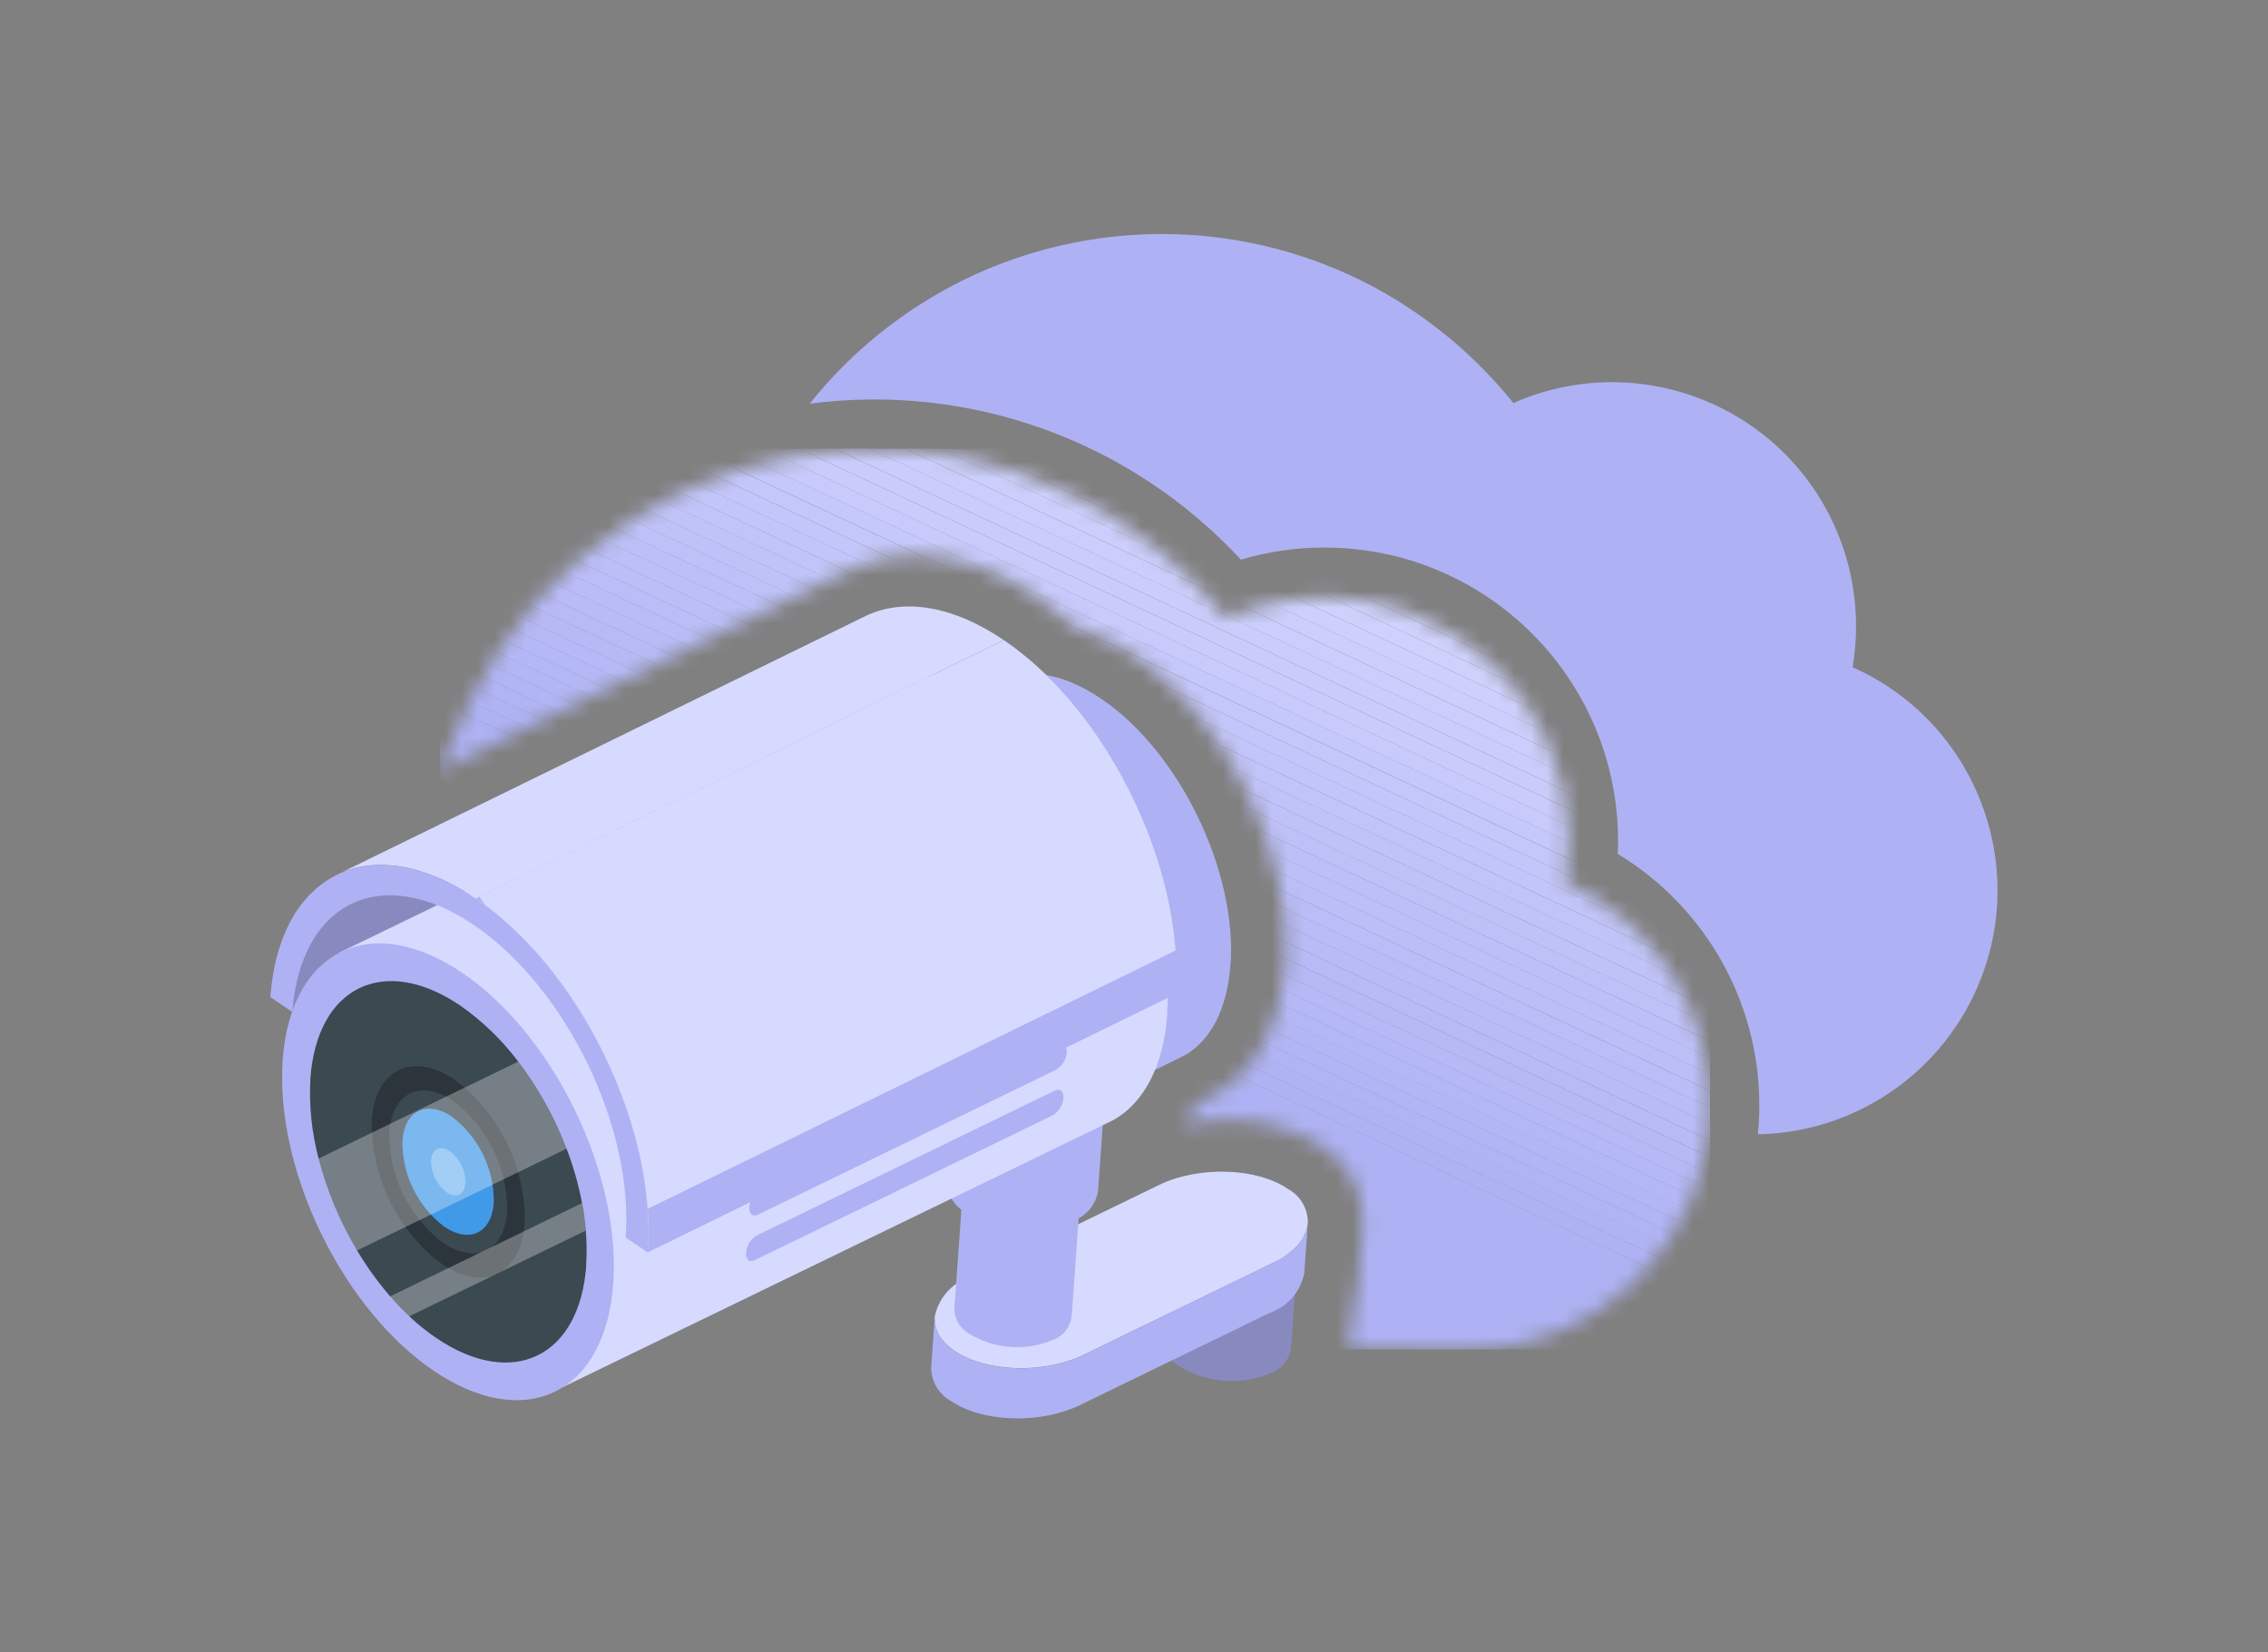 <svg width="140" height="102" viewBox="0 0 140 102" fill="none" xmlns="http://www.w3.org/2000/svg">
<rect x="0" y="0" width="140" height="102" fill="#808080" stroke="none"/>
<g clip-path="url(#clip0_64_127974)">
<path d="M108.51 70.02C108.57 69.43 108.6 68.83 108.6 68.22C108.6 61.88 105.29 56 99.861 52.71C99.871 52.41 99.88 52.16 99.88 51.92C99.88 41.91 91.751 33.79 81.74 33.8C80.001 33.8 78.27 34.05 76.6 34.55C69.811 27.21 59.891 23.62 49.98 24.92C52.541 21.71 55.781 19.11 59.461 17.29C67.18 13.5 76.231 13.5 83.951 17.28C87.621 19.09 90.85 21.69 93.421 24.88C101.03 21.52 109.93 24.96 113.29 32.57C114.14 34.49 114.57 36.56 114.57 38.66C114.57 39.51 114.5 40.36 114.36 41.19C121.96 44.57 125.38 53.48 122 61.08C119.62 66.42 114.36 69.91 108.51 70.02Z" fill="url(#paint0_linear_64_127974)"/>
<mask id="mask0_64_127974" style="mask-type:luminance" maskUnits="userSpaceOnUse" x="27" y="27" width="79" height="57">
<path d="M103.05 59.92C101.47 57.52 99.23 55.63 96.61 54.46C98.01 46.25 92.48 38.47 84.28 37.08C81.37 36.58 78.37 36.96 75.67 38.15C73.11 34.96 69.87 32.36 66.2 30.55C57.47 26.28 47.15 26.87 38.96 32.11C34.61 34.9 31.12 38.85 28.89 43.51L27.15 47.51L27.17 47.55L52.45 35.18C53.71 34.57 55.1 34.25 56.5 34.26C59.21 34.36 61.83 35.26 64.03 36.85H64.05C64.89 37.44 65.69 38.07 66.44 38.76C67.72 39.13 68.94 39.7 70.03 40.46C75.74 44.32 79.83 52.74 79.33 59.61C79.07 63.31 77.52 66.14 74.98 67.58C74.89 67.63 74.8 67.67 74.71 67.71L73.93 68.09C73.67 68.56 73.38 69.01 73.05 69.43C73.95 69.23 74.87 69.14 75.8 69.14C77.79 69.09 79.76 69.62 81.46 70.65C83.12 71.62 84.14 73.41 84.12 75.33C84.12 75.39 84.12 75.45 84.12 75.52L83.9 78.62C83.9 78.74 83.87 78.87 83.85 78.99C83.74 79.55 83.21 83.29 83.21 83.29L90.49 83.31C98.81 83.31 105.56 76.55 105.55 68.23C105.55 65.28 104.68 62.4 103.06 59.93L103.05 59.92Z" fill="white"/>
</mask>
<g mask="url(#mask0_64_127974)">
<path d="M27.15 43.35L105.56 80.04V83.3H27.15V43.35Z" fill="#AEB2F4"/>
<path d="M27.15 42.4L105.56 79.09V80.04L27.15 43.35V42.4Z" fill="#AEB2F4"/>
<path d="M27.15 41.45L105.56 78.14V79.09L27.15 42.4V41.45Z" fill="#AFB3F4"/>
<path d="M27.15 40.51L105.56 77.2V78.15L27.15 41.45V40.5V40.51Z" fill="#B0B4F5"/>
<path d="M27.15 39.56L105.56 76.25V77.2L27.15 40.51V39.56Z" fill="#B1B5F5"/>
<path d="M27.15 38.61L105.56 75.3V76.25L27.15 39.56V38.61Z" fill="#B3B6F5"/>
<path d="M27.15 37.67L105.56 74.36V75.31L27.15 38.61V37.66V37.67Z" fill="#B4B7F5"/>
<path d="M27.15 36.72L105.56 73.41V74.36L27.15 37.67V36.72Z" fill="#B5B8F6"/>
<path d="M27.15 35.77L105.56 72.46V73.41L27.15 36.72V35.77Z" fill="#B6B9F6"/>
<path d="M27.15 34.75L105.56 71.44V72.46L27.15 35.77V34.74V34.75Z" fill="#B6B9F6"/>
<path d="M27.15 33.72L105.56 70.41V71.43L27.15 34.75V33.73V33.72Z" fill="#B7BAF6"/>
<path d="M27.15 32.7L105.56 69.38V70.4L27.15 33.72V32.7Z" fill="#B8BBF7"/>
<path d="M27.15 31.67L105.56 68.36V69.38L27.15 32.7V31.68V31.67Z" fill="#B9BCF7"/>
<path d="M27.15 30.65L105.56 67.34V68.36L27.15 31.67V30.65Z" fill="#BABDF7"/>
<path d="M27.15 29.62L105.56 66.31V67.33L27.15 30.65V29.63V29.62Z" fill="#BBBEF7"/>
<path d="M27.15 28.6L105.56 65.29V66.31L27.15 29.62V28.6Z" fill="#BCBFF8"/>
<path d="M27.41 27.7L105.56 64.27V65.29L27.15 28.6V27.7H27.41Z" fill="#BDC0F8"/>
<path d="M29.6 27.7L105.56 63.24V64.26L27.41 27.7H29.6Z" fill="#BEC1F8"/>
<path d="M31.79 27.7L105.56 62.22V63.24L29.6 27.7H31.79Z" fill="#BFC2F9"/>
<path d="M33.981 27.7L105.561 61.19V62.21L31.791 27.7H33.981Z" fill="#C0C3F9"/>
<path d="M36.17 27.7L105.56 60.17V61.19L33.98 27.7H36.17Z" fill="#C1C4F9"/>
<path d="M38.36 27.7L105.56 59.14V60.16L36.18 27.7H38.37H38.36Z" fill="#C2C5F9"/>
<path d="M40.551 27.7L105.561 58.12V59.14L38.361 27.7H40.561H40.551Z" fill="#C3C6FA"/>
<path d="M42.741 27.7L105.551 57.09V58.11L40.551 27.69H42.741V27.7Z" fill="#C4C7FA"/>
<path d="M44.94 27.7L105.56 56.06V57.08L42.75 27.69H44.94V27.7Z" fill="#C5C8FA"/>
<path d="M47.13 27.7L105.559 55.04V56.06L44.94 27.7H47.13Z" fill="#C7CAFB"/>
<path d="M49.321 27.7L105.561 54.02V55.04L47.131 27.7H49.321Z" fill="#C8CBFB"/>
<path d="M51.51 27.7L105.56 52.99V54.01L49.32 27.69H51.51V27.7Z" fill="#C9CCFB"/>
<path d="M53.7 27.7L105.56 51.96V52.98L51.51 27.69H53.7V27.7Z" fill="#CACDFB"/>
<path d="M55.891 27.7L105.561 50.94V51.96L53.701 27.7H55.891Z" fill="#CBCEFC"/>
<path d="M58.081 27.7L105.561 49.91V50.93L55.891 27.69H58.081V27.7Z" fill="#CCCFFC"/>
<path d="M60.27 27.7L105.56 48.89V49.91L58.08 27.7H60.27Z" fill="#CDD0FC"/>
<path d="M62.459 27.7L105.55 47.86V48.88L60.27 27.69H62.459V27.7Z" fill="#CED1FC"/>
<path d="M64.661 27.7L105.561 46.84V47.86L62.471 27.7H64.661Z" fill="#CFD2FD"/>
<path d="M66.85 27.7L105.56 45.81V46.83L64.66 27.69H66.85V27.7Z" fill="#D0D3FD"/>
<path d="M69.04 27.7L105.56 44.79V45.81L66.85 27.7H69.04Z" fill="#D1D4FD"/>
<path d="M71.231 27.7L105.561 43.76V44.79L69.041 27.7H71.231Z" fill="#D2D5FE"/>
<path d="M73.421 27.7L105.56 42.74V43.76L71.231 27.7H73.421Z" fill="#D3D6FE"/>
<path d="M75.61 27.7L105.56 41.71V42.73L73.42 27.69H75.61V27.7Z" fill="#D4D7FE"/>
<path d="M77.801 27.7L105.561 40.69V41.71L75.611 27.7H77.801Z" fill="#D5D8FE"/>
<path d="M79.991 27.7L105.561 39.66V40.69L77.801 27.7H79.991Z" fill="#D6D9FF"/>
<path d="M82.18 27.7L105.55 38.64V39.66L79.981 27.7H82.171H82.18Z" fill="#D7DAFF"/>
<path d="M105.559 38.63L82.189 27.69H105.559V38.63Z" fill="#D7DAFF"/>
</g>
<path d="M80.02 78.64L79.69 83.25C79.57 83.95 79.09 84.53 78.42 84.77C76.61 85.53 74.55 85.38 72.86 84.37C72.23 84.04 71.84 83.39 71.83 82.68L72.16 78.07L80.02 78.63V78.64Z" fill="#888ABF"/>
<path d="M78.76 80.16C76.95 80.92 74.88 80.77 73.2 79.76C71.73 78.76 71.83 77.33 73.43 76.55C75.24 75.79 77.31 75.94 78.99 76.95C80.46 77.95 80.36 79.38 78.76 80.16Z" fill="#888ABF"/>
<path d="M80.73 75.49C80.66 76.09 80.37 76.65 79.92 77.05C79.53 77.42 79.09 77.72 78.6 77.94L66.89 83.63C64.44 84.82 60.88 84.71 58.93 83.39C58.7 83.23 58.48 83.05 58.29 82.84C57.88 82.43 57.67 81.87 57.7 81.29C57.92 80.15 58.73 79.22 59.83 78.84L71.54 73.15C73.99 71.96 77.56 72.07 79.5 73.39C80.27 73.81 80.74 74.61 80.73 75.49Z" fill="#D7DAFF"/>
<path d="M80.731 75.49L80.511 78.59C80.281 79.73 79.481 80.66 78.381 81.04L66.671 86.73C64.221 87.92 60.661 87.81 58.711 86.49C57.951 86.07 57.471 85.27 57.481 84.4L57.701 81.3C57.671 81.88 57.891 82.44 58.291 82.85C58.481 83.06 58.701 83.24 58.931 83.4C60.881 84.72 64.441 84.83 66.891 83.64L78.601 77.95C79.081 77.72 79.531 77.42 79.921 77.05C80.371 76.65 80.661 76.1 80.731 75.5V75.49Z" fill="#AEB2F4"/>
<path d="M66.7 73.57L66.15 81.32C66.04 81.96 65.6 82.5 64.98 82.72C63.31 83.42 61.41 83.28 59.86 82.35C59.28 82.04 58.92 81.45 58.91 80.8L59.46 73.05L66.7 73.57Z" fill="#AEB2F4"/>
<path d="M68.17 68.03L67.78 73.53C67.64 74.36 67.07 75.06 66.27 75.34C64.11 76.25 61.65 76.07 59.65 74.87C58.9 74.47 58.43 73.7 58.42 72.86L58.81 67.36L68.17 68.03Z" fill="#AEB2F4"/>
<path d="M66.66 69.84C64.5 70.75 62.04 70.57 60.04 69.37C58.28 68.18 58.41 66.47 60.31 65.55C62.47 64.64 64.93 64.82 66.93 66.02C68.68 67.21 68.56 68.92 66.66 69.84Z" fill="#D7DAFF"/>
<path d="M21.661 55.8L54.251 39.85C52.241 40.83 50.881 43.13 50.631 46.51L18.041 62.46C18.291 59.08 19.661 56.78 21.661 55.8Z" fill="#888ABF"/>
<path d="M20.791 54L53.381 38.05C55.681 36.92 58.721 37.32 61.961 39.51L29.371 55.46C26.141 53.28 23.091 52.88 20.791 53.99V54Z" fill="#D7DAFF"/>
<path d="M75.95 59.58C75.75 62.35 74.69 64.26 73.11 65.16H73.09L72.6 65.41L43.99 79.29L32.18 56.31L61.33 42.15C63.07 41.17 65.44 41.42 67.97 43.13C72.8 46.4 76.37 53.76 75.96 59.58H75.95Z" fill="#AEB2F4"/>
<path d="M68.711 69.15C68.531 69.26 68.331 69.35 68.141 69.43L68.711 69.15Z" fill="#D7DAFF"/>
<path d="M72.049 62.63C71.82 65.86 70.579 68.09 68.73 69.14H68.709L68.129 69.43L34.73 85.63L20.939 58.81L54.969 42.29C56.999 41.14 59.77 41.44 62.709 43.43C68.349 47.24 72.529 55.84 72.04 62.63H72.049Z" fill="#D7DAFF"/>
<path d="M34.251 85.905C38.577 83.803 39.131 76.022 35.488 68.526C31.845 61.031 25.385 56.659 21.058 58.761C16.732 60.864 16.178 68.645 19.821 76.141C23.464 83.636 29.924 88.008 34.251 85.905Z" fill="#AEB2F4"/>
<path d="M36.19 78.1C35.79 83.77 31.64 85.78 26.94 82.6C26.35 82.2 25.79 81.75 25.27 81.26C24.85 80.87 24.46 80.46 24.09 80.03C23.33 79.15 22.64 78.2 22.05 77.2C20.99 75.44 20.19 73.53 19.67 71.53C19.24 69.91 19.07 68.24 19.16 66.57C19.57 60.9 23.71 58.89 28.41 62.07C29.78 63.03 30.99 64.2 31.99 65.53C33.24 67.17 34.24 68.98 34.97 70.9C35.39 71.99 35.71 73.11 35.93 74.26C36.04 74.82 36.11 75.38 36.16 75.95C36.22 76.66 36.23 77.38 36.18 78.09L36.19 78.1Z" fill="#3B4951"/>
<path d="M32.381 75.53C32.161 78.67 29.861 79.79 27.261 78.02C24.491 75.92 22.891 72.62 22.951 69.14C23.171 66 25.471 64.89 28.081 66.65C30.851 68.75 32.451 72.05 32.391 75.53H32.381Z" fill="#2C353B"/>
<path d="M31.301 74.8C31.131 77.22 29.361 78.08 27.351 76.72C25.221 75.1 23.981 72.56 24.031 69.88C24.201 67.46 25.971 66.6 27.981 67.96C30.111 69.58 31.351 72.12 31.301 74.8Z" fill="#3B4951"/>
<path d="M30.48 74.24C30.351 76.11 28.98 76.78 27.421 75.72C25.77 74.46 24.811 72.5 24.84 70.42C24.971 68.55 26.34 67.88 27.901 68.93C29.55 70.19 30.511 72.15 30.48 74.23V74.24Z" fill="#419AE8"/>
<g opacity="0.3">
<path d="M28.73 73.05C28.68 73.76 28.16 74.01 27.58 73.61C26.96 73.14 26.6 72.4 26.61 71.62C26.66 70.91 27.18 70.66 27.77 71.06C28.39 71.53 28.75 72.27 28.74 73.05H28.73Z" fill="white"/>
</g>
<g opacity="0.3">
<path d="M34.97 70.91L22.04 77.19C20.98 75.43 20.18 73.52 19.66 71.52L31.99 65.53C33.24 67.17 34.24 68.98 34.97 70.9V70.91Z" fill="white"/>
<path d="M36.16 75.96L25.25 81.26C24.83 80.87 24.44 80.46 24.07 80.03L35.92 74.27C36.03 74.83 36.11 75.39 36.16 75.96Z" fill="white"/>
</g>
<path d="M65.4 63.22L46.99 72.17C46.66 72.33 46.42 72.12 46.45 71.7C46.49 71.27 46.73 70.88 47.1 70.65L65.51 61.7C65.84 61.54 66.08 61.75 66.05 62.17C66.01 62.6 65.77 62.99 65.4 63.22Z" fill="#AEB2F4"/>
<path d="M65.199 66.03L46.789 74.98C46.459 75.14 46.219 74.93 46.249 74.51C46.289 74.08 46.529 73.69 46.899 73.46L65.309 64.51C65.639 64.35 65.879 64.56 65.849 64.98C65.809 65.41 65.569 65.8 65.199 66.03Z" fill="#AEB2F4"/>
<path d="M64.999 68.84L46.589 77.79C46.259 77.95 46.019 77.74 46.049 77.32C46.089 76.89 46.329 76.5 46.699 76.27L65.109 67.32C65.439 67.16 65.679 67.37 65.649 67.79C65.609 68.22 65.369 68.61 64.999 68.84Z" fill="#AEB2F4"/>
<path d="M72.571 61.36L39.981 77.31C40.041 76.42 40.041 75.52 39.981 74.62C39.481 67.7 35.391 59.9 29.971 55.89C29.771 55.74 29.571 55.6 29.371 55.47L29.581 55.36L61.961 39.51C67.671 43.37 72.051 51.49 72.561 58.66C72.631 59.55 72.641 60.45 72.581 61.34L72.571 61.36Z" fill="#AEB2F4"/>
<path d="M72.57 58.67L39.98 74.62C39.48 67.7 35.39 59.9 29.97 55.89C29.85 55.71 29.72 55.54 29.58 55.36L61.96 39.52C67.66 43.38 72.04 51.5 72.56 58.67H72.57Z" fill="#D7DAFF"/>
<path d="M29.369 55.47C35.8 59.82 40.55 69.6 39.98 77.31L38.62 76.39C39.13 69.58 34.929 60.95 29.25 57.1C23.57 53.25 18.549 55.66 18.049 62.47L16.689 61.55C17.259 53.84 22.939 51.12 29.369 55.47Z" fill="#AEB2F4"/>
</g>
<defs>
<linearGradient id="paint0_linear_64_127974" x1="172.28" y1="234.959" x2="172.28" y2="235.514" gradientUnits="userSpaceOnUse">
<stop offset="0.4" stop-color="#AEB2F4"/>
<stop offset="0.51" stop-color="#B6B9F6"/>
<stop offset="1" stop-color="#D7DAFF"/>
</linearGradient>
<clipPath id="clip0_64_127974">
<rect width="140" height="102" fill="white"/>
</clipPath>
</defs>
</svg>
